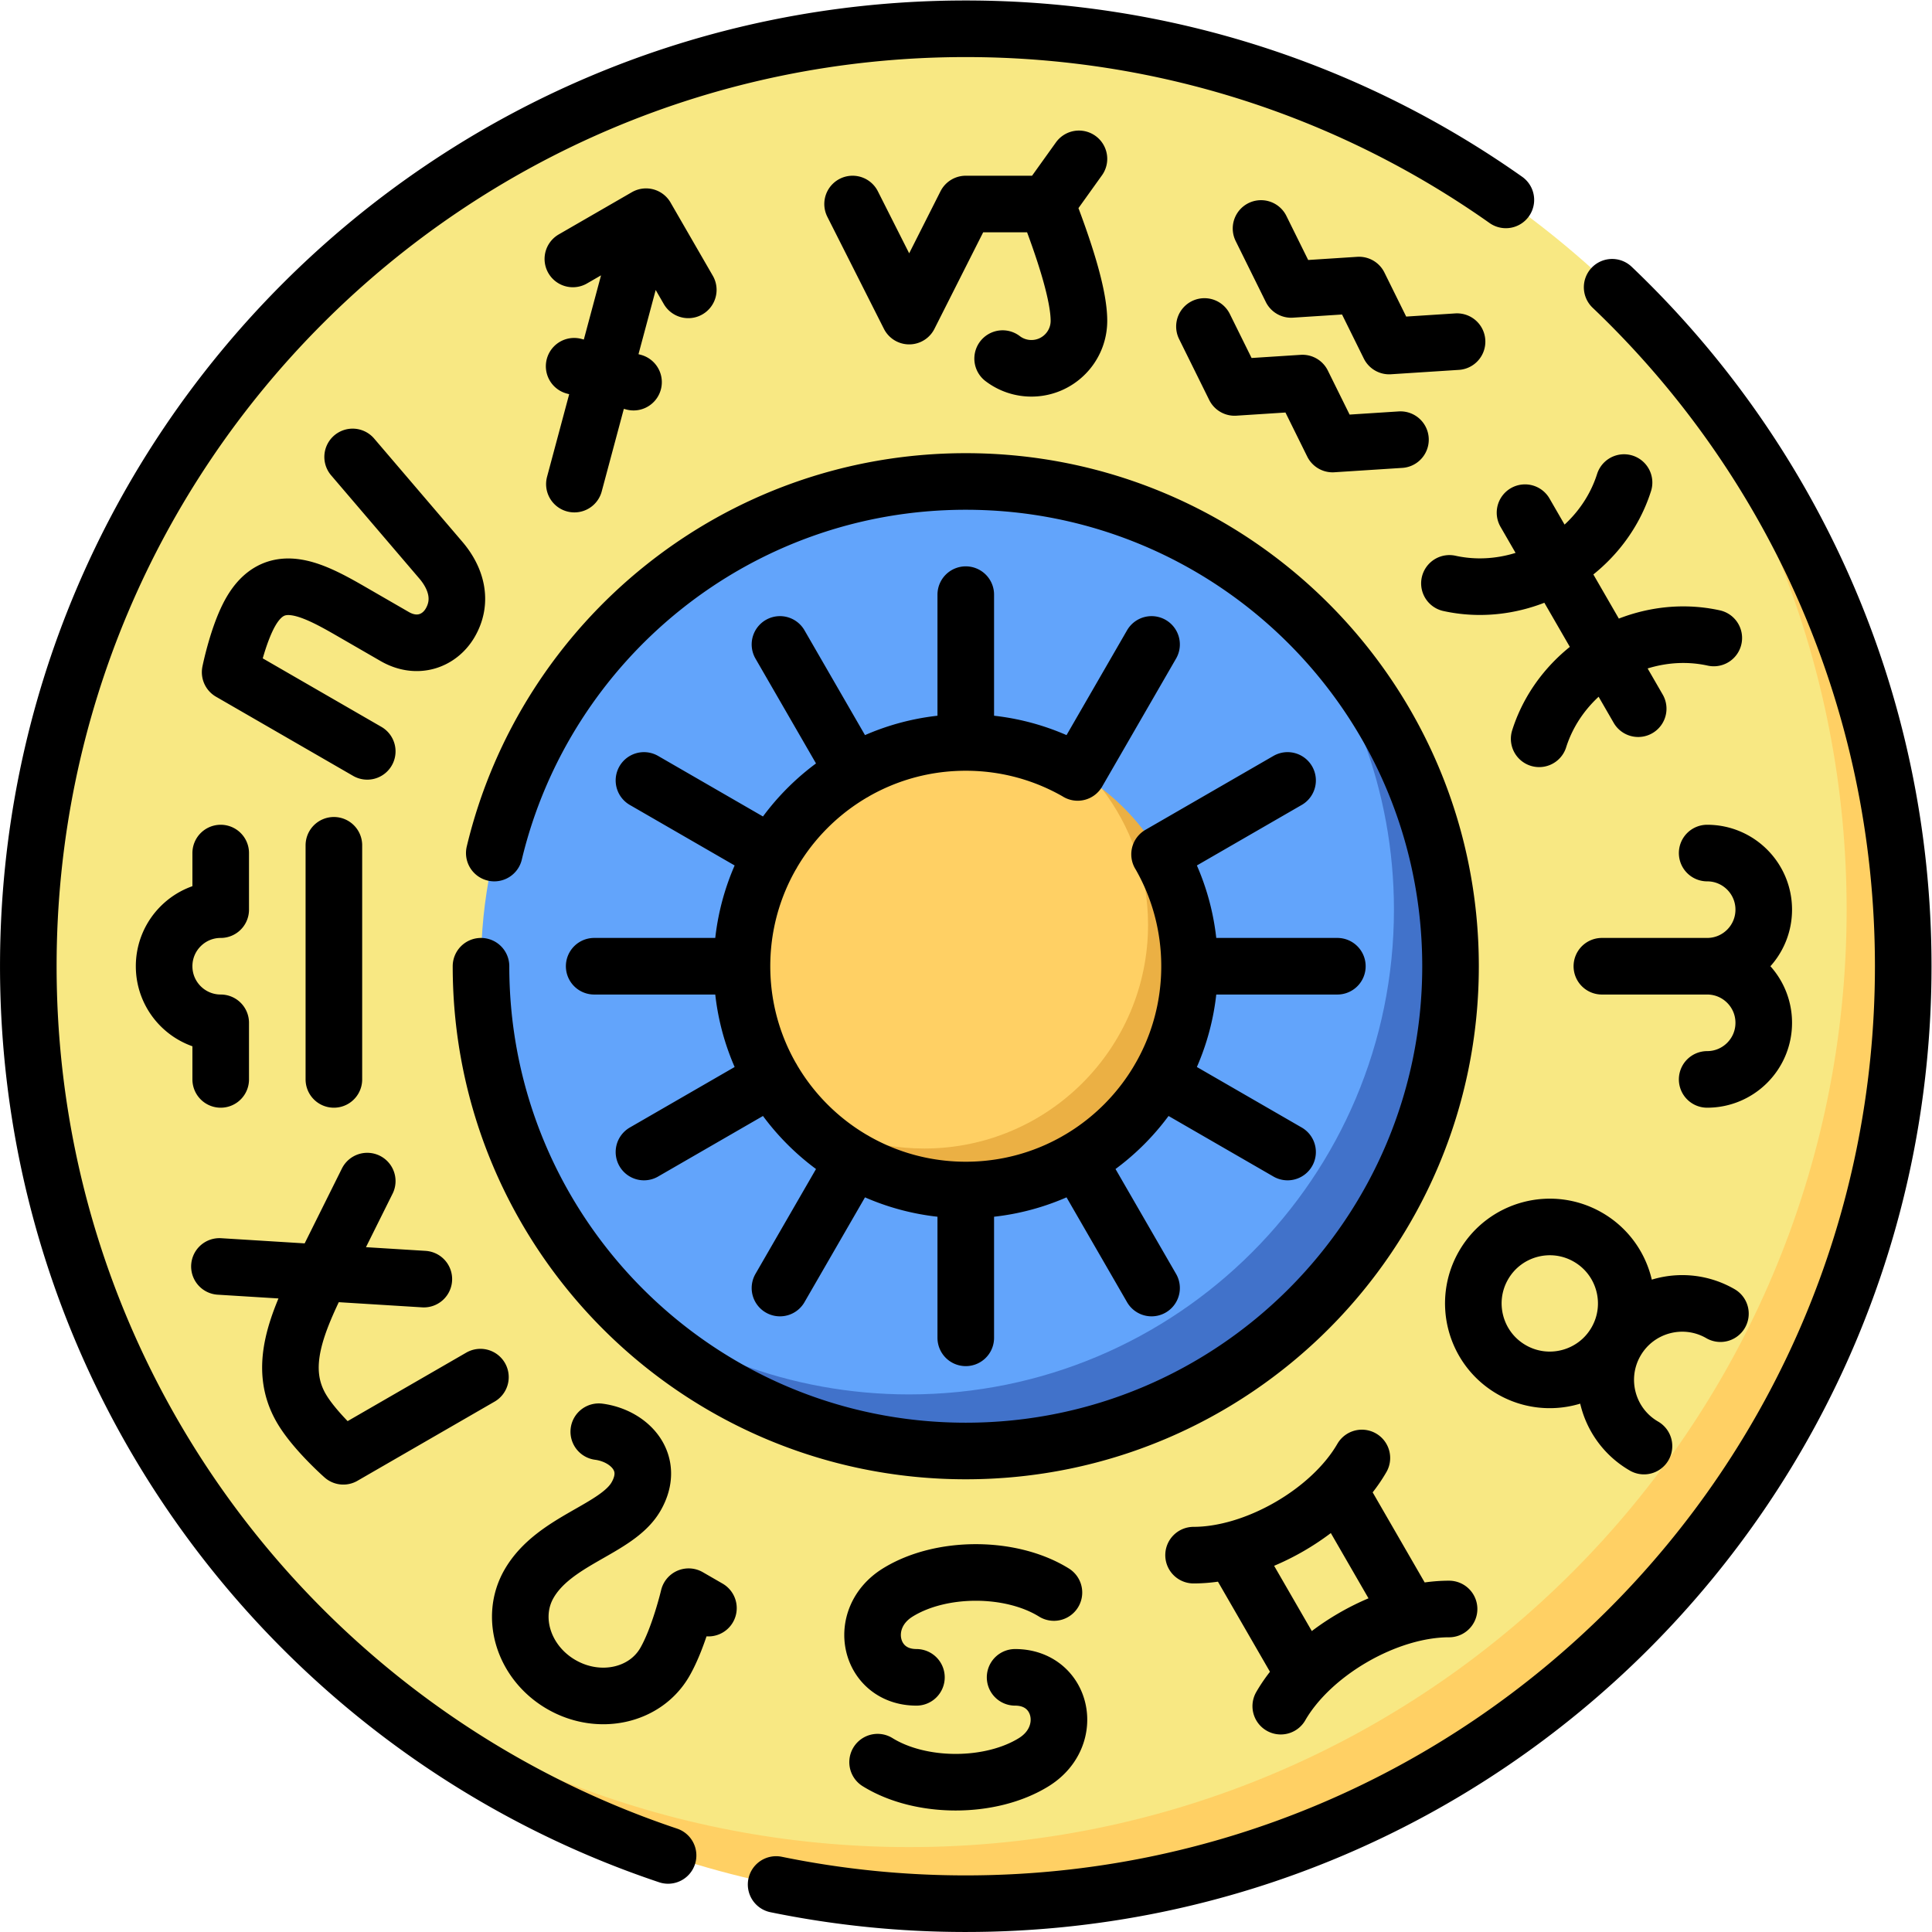 <svg xmlns="http://www.w3.org/2000/svg" version="1.1" xmlns:xlink="http://www.w3.org/1999/xlink" xmlns:svgjs="http://svgjs.com/svgjs" width="512" height="512" x="0" y="0" viewBox="0 0 682.667 682.667" style="enable-background:new 0 0 512 512" xml:space="preserve" class=""><g><defs><clipPath id="a" clipPathUnits="userSpaceOnUse"><path d="M0 512h512V0H0Z" fill="#000000" data-original="#000000"></path></clipPath></defs><g clip-path="url(#a)" transform="matrix(1.333 0 0 -1.333 0 682.667)"><path d="M0 0c64.805 0 123.807-24.815 168.046-65.451 48.919-48.918 71.452-109.241 71.452-174.046 0-137.241-111.256-248.498-248.498-248.498-64.805 0-124.795 22.2-174.046 71.451-40.636 44.239-65.451 103.241-65.452 168.046C-248.498-111.256-137.241 0 0 0" style="fill-opacity:1;fill-rule:nonzero;stroke:none" transform="translate(256.002 504.5)" fill="#f8e883" data-original="#f8e883" class=""></path><path d="M0 0c0 64.805-24.815 123.807-65.451 168.046C-16.002 122.625 15 57.437 15-15c0-137.241-111.256-248.498-248.498-248.498-72.436 0-137.625 31.002-183.046 80.451 44.239-40.636 103.242-65.451 168.046-65.451C-111.256-248.498 0-137.241 0 0" style="fill-opacity:1;fill-rule:nonzero;stroke:none" transform="translate(489.5 271.003)" fill="#ffd064" data-original="#ffd064" class=""></path><path d="M0 0c31.666.001 60.65-11.46 83.049-30.45 23.079-23.079 36.451-57.384 36.451-89.049C119.5-190.468 61.969-247.999-9-248c-31.666 0-63.759 11.163-89.048 36.452-18.991 22.399-30.452 51.383-30.452 83.048C-128.5-57.531-70.968 0 0 0" style="fill-opacity:1;fill-rule:nonzero;stroke:none" transform="translate(256.002 384.502)" fill="#62a4fb" data-original="#62a4fb" class=""></path><path d="M0 0c0 31.665-11.46 60.65-30.451 83.049C-2.651 59.478 15 24.303 15-15c0-70.969-57.531-128.5-128.5-128.501-39.303 0-74.478 17.651-98.048 45.452 22.398-18.991 51.382-30.452 83.048-30.452C-57.531-128.5 0-70.969 0 0" style="fill-opacity:1;fill-rule:nonzero;stroke:none" transform="translate(369.502 271.003)" fill="#4172ca" data-original="#4172ca"></path><path d="M0 0c13.576 0 26.079-4.571 36.076-12.244 10.705-10.704 17.243-27.499 17.243-41.075C53.32-86.081 26.761-112.639-6-112.64c-13.576 0-29.88 6.048-41.076 17.244-7.673 9.998-12.243 22.5-12.243 36.076C-59.319-26.559-32.761 0 0 0" style="fill-opacity:1;fill-rule:nonzero;stroke:none" transform="translate(256.002 315.322)" fill="#ffd064" data-original="#ffd064" class=""></path><path d="M0 0c0 13.576-4.571 26.078-12.244 36.075C1.884 25.232 11 8.185 11-11c0-32.762-26.558-59.319-59.319-59.319-19.185-.001-36.233 9.115-47.076 23.243 9.997-7.673 22.499-12.244 36.076-12.244C-26.558-59.319 0-32.762 0 0" style="fill-opacity:1;fill-rule:nonzero;stroke:none" transform="translate(304.322 267.003)" fill="#ebb044" data-original="#ebb044"></path><path d="M0 0v39.18m0 118.639V197M-49.25 13.196l19.59 33.932m78.91 136.675-19.59-33.931.005.008c-8.727 5.05-18.858 7.939-29.665 7.939-32.761 0-59.319-26.558-59.319-59.319 0-32.762 26.558-59.32 59.319-59.32S59.319 65.738 59.319 98.5c0 10.807-2.889 20.938-7.938 29.664l-.009-.005 33.932 19.591m-170.607-98.5 33.931 19.59M-98.5 98.5h39.181m118.638 0H98.5m-183.803 49.25 33.931-19.591M51.372 68.84l33.932-19.59M-49.25 183.803l19.59-33.931M29.66 47.128l19.59-33.932m98.994 205.533 30-51.961m20.037 18.743c-19.521 4.293-40.245-7.672-46.287-26.725m-23.787 41.2c19.521-4.293 40.244 7.672 46.287 26.724M63.268 268.083l7.99-16.16 17.991 1.16 7.99-16.16 17.99 1.16m-36.961 55.98 7.99-16.16 17.991 1.16 7.99-16.16 17.99 1.16M9.773 259.57a12.548 12.548 0 0 1 7.631-2.573c6.956 0 12.596 5.64 12.596 12.597 0 6.956-3.92 19.018-8.573 30.95m0 0L30 312.516m-60-11.972 15-29.707 15 29.707h21.427m-125.237-43 15.742-4.218m14.515 24.462-11.199 19.398-19.397-11.2m.403-59.685 18.994 70.885M-167.498 68.5v62.058m-30-2.058v-15c-8.284 0-15-6.716-15-15 0-8.284 6.716-15 15-15v-15m34.973 165.002 23.386-27.368c4.075-4.769 5.822-10.797 2.498-16.553-2.82-4.887-8.763-7.132-14.745-3.679l-11.858 6.846c-10.72 6.19-20.026 10.559-26.276-.266-3.447-5.972-5.474-16.044-5.474-16.044l36.342-20.982m0-113.913-12.092-24.302c-6.677-13.421-11.656-25.054-5.407-35.879 3.448-5.971 11.157-12.762 11.157-12.762l36.342 20.981m-69.183 29.339 54.183-3.357m46.373-40.452c8.099-1.075 15.084-8.173 9.87-17.203-5.048-8.743-21.636-11.467-28.351-23.098-5.208-9.02-1.375-20.982 8.561-26.718 9.935-5.737 22.211-3.074 27.419 5.945 3.777 6.542 6.322 17.343 6.322 17.343l5.246-3.028m91.583 4.134c-11.433 7.087-29.97 7.087-41.403 0-11.105-6.882-7.584-22.484 4.954-22.484m-10.293-22.484c11.433-7.086 29.971-7.086 41.404 0 11.104 6.882 7.584 22.484-4.954 22.484m76.624.773L70.669-56.257m47.054-16.79L98.689-40.079M60.385-57.607C76.813-57.608 96.788-46.076 105-31.849m23.112-40.032c-16.427.002-36.402-11.53-44.614-25.758M200.043 6.404c-9.692 5.596-22.085 2.275-27.681-7.418-5.596-9.692-2.276-22.085 7.417-27.681m-7.417 27.681c5.596 9.693 2.275 22.086-7.418 27.682-9.692 5.596-22.085 2.275-27.681-7.417s-2.275-22.086 7.417-27.682c9.693-5.595 22.086-2.275 27.682 7.417zM168.616 98.5h27.91c8.285 0 15 6.716 15 15 0 8.284-6.715 15-15 15m0-60c8.285 0 15 6.716 15 15 0 8.284-6.715 15-15 15m-325.026 0C-128.5 27.531-70.968-30 0-30c70.969 0 128.5 57.531 128.5 128.5C128.5 169.468 70.969 227 0 227c-60.638 0-111.467-42.002-124.979-98.5m296.318 149.983c47.534-45.263 77.159-109.164 77.159-179.983C248.498-38.742 137.242-149.998 0-149.998a249.579 249.579 0 0 0-50.272 5.088m-28.638 7.703C-177.469-104.226-248.498-11.158-248.498 98.5c0 137.241 111.257 248.497 248.498 248.497 53.309 0 102.696-16.786 143.166-45.36" style="stroke-width:15;stroke-linecap:round;stroke-linejoin:round;stroke-miterlimit:10;stroke-dasharray:none;stroke-opacity:1" transform="translate(256.002 157.503)" fill="none" stroke="#000000" stroke-width="15" stroke-linecap="round" stroke-linejoin="round" stroke-miterlimit="10" stroke-dasharray="none" stroke-opacity="" data-original="#000000" class=""></path></g></g></svg>